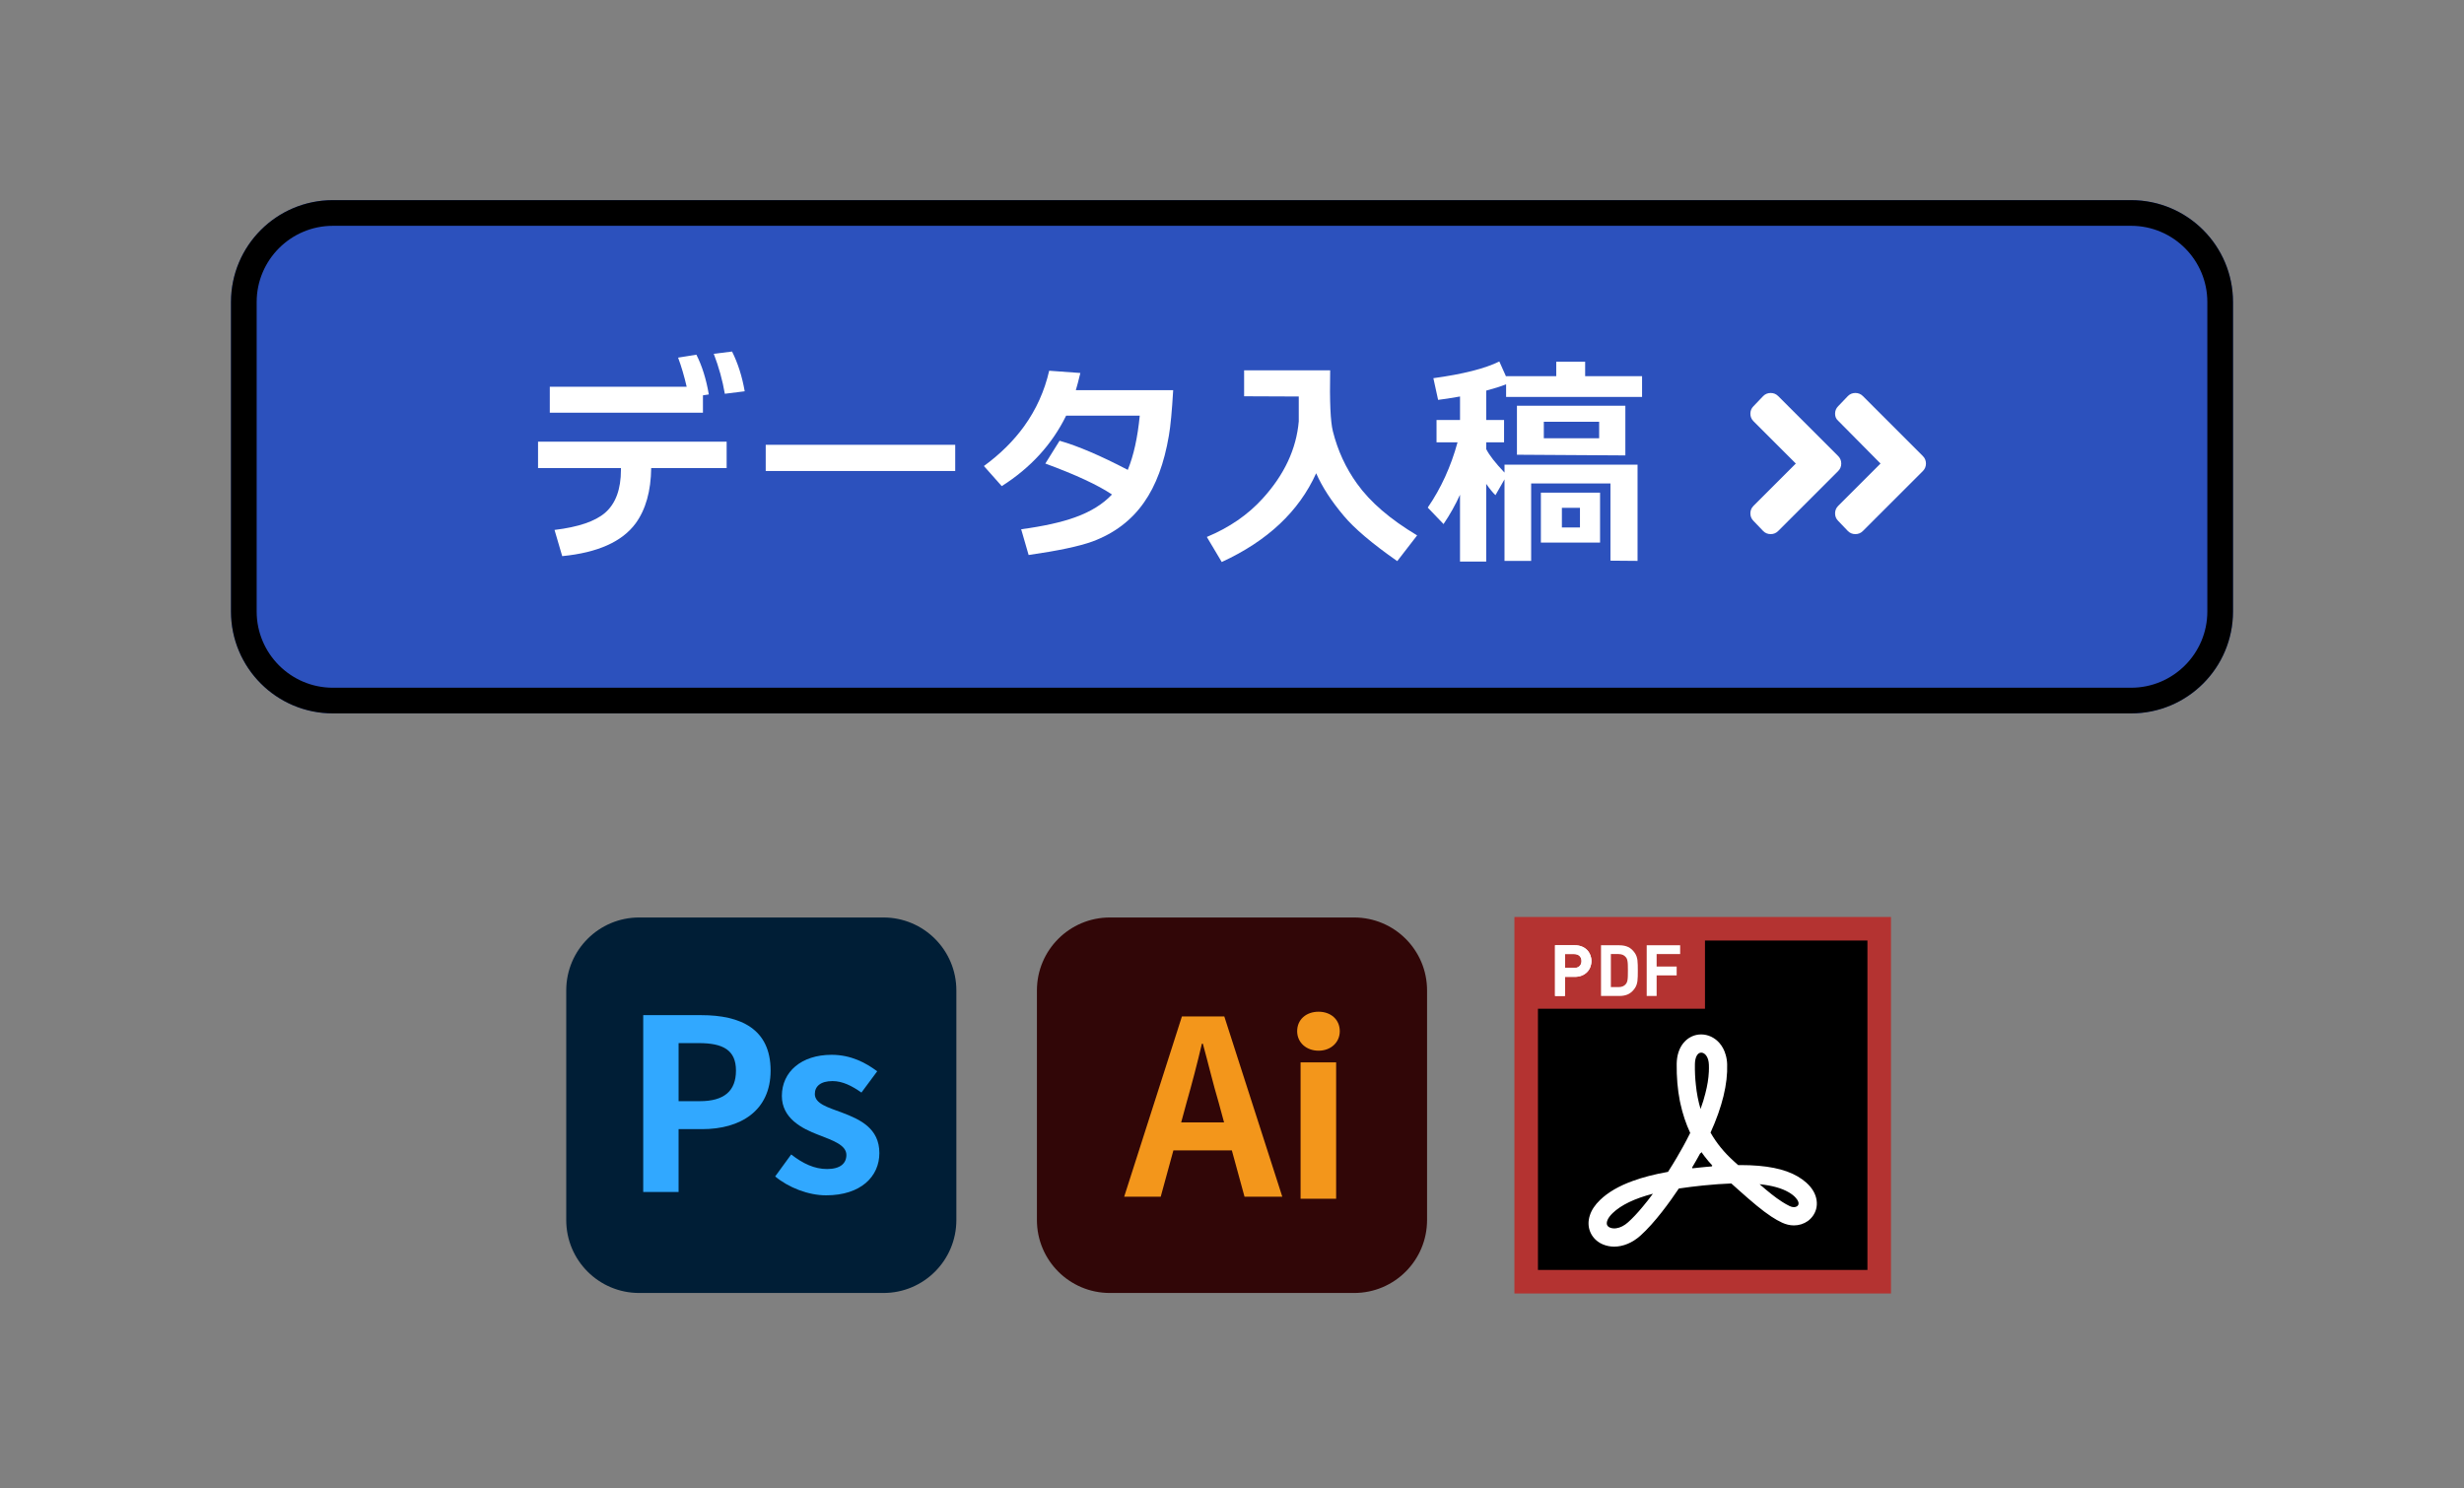 <?xml version="1.0" encoding="utf-8"?>
<!-- Generator: Adobe Illustrator 24.2.0, SVG Export Plug-In . SVG Version: 6.00 Build 0)  -->
<svg version="1.1" id="レイヤー_1" xmlns="http://www.w3.org/2000/svg" xmlns:xlink="http://www.w3.org/1999/xlink" x="0px"
	 y="0px" width="240px" height="145px" viewBox="0 0 240 145" style="enable-background:new 0 0 240 145;" xml:space="preserve">
<rect x="0" y="0" width="240" height="145" fill="#808080" stroke="none"/>
<style type="text/css">
	.st0{fill:#2C51BD;}
	.st1{fill:#FFFFFF;}
	.st2{fill:#B43331;}
	.st3{fill:#FFFEFE;}
	.st4{fill:#001E36;}
	.st5{fill:#31A8FF;}
	.st6{fill:#310607;}
	.st7{fill:#F3961B;}
</style>
<g>
	<g>
		<path class="st0" d="M207.576,69.498H32.424c-5.481,0-9.924-4.443-9.924-9.924V29.422c0-5.481,4.443-9.924,9.924-9.924h175.152
			c5.481,0,9.924,4.443,9.924,9.924v30.152C217.5,65.055,213.057,69.498,207.576,69.498z"/>
		<path d="M207.576,21.998c4.094,0,7.424,3.33,7.424,7.424v30.152c0,4.094-3.33,7.424-7.424,7.424H32.424
			c-4.094,0-7.424-3.33-7.424-7.424V29.422c0-4.094,3.33-7.424,7.424-7.424L207.576,21.998 M207.576,19.498H32.424
			c-5.481,0-9.924,4.443-9.924,9.924v30.152c0,5.481,4.443,9.924,9.924,9.924h175.152c5.481,0,9.924-4.443,9.924-9.924V29.422
			C217.5,23.941,213.057,19.498,207.576,19.498L207.576,19.498z"/>
	</g>
	<g>
		<g>
			<path class="st1" d="M61.911,50.988c-1.32,1.79-3.704,2.853-7.15,3.19l-0.748-2.553c2.317-0.278,3.96-0.836,4.928-1.672
				c1.027-0.895,1.54-2.288,1.54-4.179v-0.176h-8.074v-2.574h18.37v2.574h-7.348C63.4,47.842,62.894,49.639,61.911,50.988z
				 M53.552,40.208v-2.53h13.332c-0.235-1.026-0.514-1.973-0.836-2.838l1.782-0.286c0.557,1.1,0.96,2.391,1.21,3.872l-0.572,0.088
				v1.694C68.468,40.208,53.552,40.208,53.552,40.208z M70.601,38.361c-0.22-1.291-0.58-2.588-1.078-3.894l1.782-0.22
				c0.572,1.144,0.982,2.435,1.232,3.872L70.601,38.361z"/>
			<path class="st1" d="M93.041,45.884H74.583v-2.552h18.458V45.884z"/>
			<path class="st1" d="M103.843,40.494c-1.364,2.787-3.454,5.075-6.27,6.864L95.835,45.4c1.584-1.159,2.889-2.449,3.916-3.872
				c1.173-1.628,1.987-3.432,2.442-5.412l3.036,0.22c-0.176,0.733-0.323,1.291-0.44,1.672h9.482
				c-0.118,2.024-0.257,3.498-0.418,4.422c-0.455,2.699-1.262,4.869-2.42,6.512c-1.218,1.746-2.89,3.014-5.016,3.806
				c-1.291,0.47-3.366,0.909-6.226,1.32l-0.726-2.508c2.17-0.293,3.923-0.682,5.258-1.166c1.51-0.543,2.706-1.283,3.586-2.222
				c-1.379-0.925-3.542-1.929-6.49-3.014l1.386-2.222c1.76,0.499,3.975,1.445,6.644,2.838c0.572-1.394,0.96-3.153,1.166-5.28
				C111.015,40.494,103.843,40.494,103.843,40.494z"/>
			<path class="st1" d="M128.197,46.104c-1.672,3.711-4.737,6.593-9.196,8.646l-1.452-2.441c2.185-0.909,3.997-2.156,5.434-3.74
				c2.112-2.317,3.285-4.825,3.52-7.523c0,0.029,0-0.777,0-2.42l-5.323-0.022v-2.53h8.382c-0.059,3.036,0.029,5.016,0.264,5.94
				c0.47,1.877,1.254,3.579,2.354,5.104c1.275,1.79,3.226,3.469,5.852,5.038l-1.936,2.508c-2.45-1.716-4.188-3.189-5.215-4.422
				C129.678,48.818,128.784,47.439,128.197,46.104z"/>
			<path class="st1" d="M142.211,48.194c-0.455,0.998-0.99,1.951-1.606,2.86l-1.539-1.606c1.29-1.877,2.258-3.996,2.903-6.357
				h-2.046v-2.178h2.288v-2.288c-0.909,0.162-1.621,0.272-2.134,0.33l-0.462-2.112c2.889-0.396,5.03-0.938,6.424-1.628l0.66,1.474
				v-0.044h4.884v-1.408h2.815v1.408h5.544v2.024h-13.243v-1.232c-0.514,0.206-1.159,0.411-1.937,0.616v2.86h1.738v2.178h-1.738
				v0.66c0.294,0.587,0.888,1.35,1.782,2.288v-0.77h12.958v9.372l-2.64-0.022v-7.523h-7.723v7.546h-2.596v-7.944l-0.88,1.54
				c-0.264-0.249-0.564-0.616-0.902-1.1v7.567h-2.552v-6.511L142.211,48.194L142.211,48.194z M158.314,44.366l-10.56-0.066v-4.774
				h10.56V44.366z M155.85,52.858h-5.764v-4.862h5.764V52.858z M155.762,42.695v-1.606h-5.39v1.606H155.762z M153.892,51.384V49.47
				h-1.76v1.914C152.132,51.384,153.892,51.384,153.892,51.384z"/>
			<path class="st1" d="M173.198,51.732c-0.201,0.201-0.444,0.301-0.73,0.301c-0.287,0-0.53-0.1-0.73-0.301l-0.945-0.988
				c-0.201-0.2-0.301-0.443-0.301-0.73c0-0.286,0.1-0.529,0.301-0.73l4.125-4.125l-4.125-4.125c-0.201-0.201-0.301-0.444-0.301-0.73
				s0.1-0.53,0.301-0.73l0.945-0.988c0.2-0.201,0.443-0.301,0.73-0.301c0.286,0,0.529,0.1,0.73,0.301l5.844,5.844
				c0.2,0.201,0.301,0.444,0.301,0.73s-0.101,0.53-0.301,0.73L173.198,51.732z M181.448,38.584c-0.201-0.201-0.444-0.301-0.73-0.301
				c-0.287,0-0.53,0.1-0.73,0.301l-0.945,0.988c-0.201,0.201-0.301,0.444-0.301,0.73s0.1,0.516,0.301,0.688l4.125,4.168
				l-4.125,4.125c-0.201,0.201-0.301,0.444-0.301,0.73c0,0.287,0.1,0.53,0.301,0.73l0.945,0.988c0.2,0.201,0.443,0.301,0.73,0.301
				c0.286,0,0.529-0.1,0.73-0.301l5.844-5.843c0.2-0.201,0.301-0.444,0.301-0.73s-0.101-0.53-0.301-0.73L181.448,38.584z"/>
		</g>
	</g>
</g>
<g>
	<g>
		<rect x="148.654" y="90.478" width="34.385" height="34.385"/>
		<path class="st2" d="M184.186,126.01h-36.679V89.332h36.679V126.01z M149.8,123.717h32.093V91.624H149.8V123.717z"/>
	</g>
	<g>
		<path class="st1" d="M176.644,116.068c-0.171-0.301-0.404-0.586-0.695-0.845c-0.238-0.218-0.518-0.42-0.835-0.607
			c-1.275-0.752-3.095-1.115-5.568-1.115h-0.249c-0.135-0.124-0.275-0.249-0.42-0.379c-0.938-0.845-1.685-1.763-2.266-2.784
			c1.141-2.515,1.685-4.754,1.618-6.662c-0.01-0.321-0.057-0.622-0.14-0.902c-0.124-0.451-0.332-0.85-0.622-1.177
			c-0.005-0.005-0.005-0.005-0.01-0.01c-0.461-0.518-1.104-0.814-1.758-0.814c-0.658,0-1.265,0.285-1.706,0.809
			c-0.436,0.518-0.669,1.229-0.679,2.064c-0.016,1.275,0.088,2.484,0.306,3.598c0.021,0.088,0.036,0.176,0.057,0.264
			c0.218,1.011,0.539,1.97,0.954,2.862c-0.487,0.99-0.98,1.846-1.322,2.427c-0.259,0.441-0.544,0.902-0.84,1.364
			c-1.332,0.238-2.463,0.529-3.448,0.892c-1.332,0.482-2.401,1.104-3.168,1.846c-0.498,0.477-0.835,0.985-1.001,1.514
			c-0.176,0.544-0.166,1.089,0.031,1.576c0.181,0.451,0.508,0.83,0.944,1.089c0.104,0.062,0.213,0.114,0.327,0.161
			c0.332,0.135,0.695,0.207,1.073,0.207c0.876,0,1.778-0.379,2.541-1.058c1.421-1.27,2.888-3.313,3.754-4.604
			c0.71-0.109,1.483-0.202,2.354-0.295c1.027-0.104,1.934-0.166,2.758-0.197c0.254,0.228,0.498,0.446,0.731,0.653
			c1.296,1.156,2.281,1.991,3.173,2.577c0,0.005,0.005,0.005,0.01,0.005c0.353,0.233,0.69,0.425,1.027,0.581
			c0.379,0.176,0.762,0.27,1.156,0.27c0.498,0,0.964-0.15,1.353-0.425c0.394-0.285,0.679-0.695,0.809-1.156
			C177.044,117.24,176.956,116.623,176.644,116.068z M165.181,105.683c-0.073-0.643-0.104-1.312-0.093-2.017
			c0.01-0.669,0.254-1.12,0.612-1.12c0.27,0,0.555,0.244,0.684,0.71c0.036,0.14,0.062,0.301,0.067,0.482
			c0.01,0.218,0.005,0.446-0.005,0.679c-0.031,0.658-0.145,1.358-0.342,2.11c-0.119,0.482-0.275,0.985-0.467,1.509
			C165.419,107.301,165.264,106.518,165.181,105.683z M156.533,119.33c-0.088-0.218,0.01-0.638,0.55-1.156
			c0.824-0.788,2.115-1.41,3.915-1.882c-0.342,0.467-0.679,0.892-1.006,1.281c-0.498,0.601-0.975,1.11-1.405,1.493
			c-0.368,0.332-0.773,0.539-1.156,0.591c-0.067,0.01-0.135,0.016-0.202,0.016C156.89,119.672,156.616,119.537,156.533,119.33z
			 M164.818,113.818l0.036-0.057l-0.057,0.01c0.01-0.026,0.026-0.052,0.042-0.073c0.218-0.368,0.493-0.84,0.788-1.384l0.026,0.057
			l0.067-0.14c0.218,0.311,0.456,0.617,0.705,0.913c0.119,0.14,0.244,0.275,0.368,0.41l-0.083,0.005l0.073,0.067
			c-0.213,0.016-0.436,0.036-0.658,0.057c-0.14,0.016-0.285,0.026-0.43,0.042C165.394,113.756,165.098,113.787,164.818,113.818z
			 M173.544,117.054c-0.617-0.394-1.307-0.949-2.157-1.69c1.208,0.124,2.157,0.389,2.831,0.783c0.295,0.171,0.518,0.347,0.669,0.518
			c0.249,0.264,0.337,0.503,0.29,0.664c-0.042,0.161-0.223,0.27-0.446,0.27c-0.13,0-0.264-0.031-0.404-0.099
			c-0.238-0.114-0.487-0.254-0.752-0.425C173.565,117.074,173.554,117.064,173.544,117.054z"/>
	</g>
	<g>
		<rect x="148.654" y="90.478" class="st2" width="17.415" height="7.792"/>
		<g>
			<g>
				<path class="st3" d="M154.901,93.033c-0.077-0.186-0.179-0.352-0.32-0.493s-0.314-0.256-0.512-0.333
					c-0.205-0.083-0.435-0.122-0.691-0.122h-1.914v4.941h0.967v-1.862h0.947c0.256,0,0.486-0.038,0.691-0.122
					c0.198-0.077,0.371-0.192,0.512-0.333c0.141-0.141,0.243-0.301,0.32-0.493c0.07-0.186,0.109-0.384,0.109-0.589
					C155.01,93.417,154.971,93.218,154.901,93.033z M153.857,94.114c-0.128,0.122-0.307,0.186-0.525,0.186h-0.902v-1.357h0.903
					c0.218,0,0.397,0.064,0.525,0.192c0.122,0.122,0.186,0.288,0.186,0.493C154.043,93.826,153.979,93.993,153.857,94.114z"/>
				<path class="st3" d="M159.522,93.999c-0.006-0.173-0.013-0.326-0.032-0.467c-0.019-0.141-0.051-0.269-0.096-0.39
					c-0.045-0.115-0.102-0.23-0.179-0.333c-0.173-0.25-0.384-0.435-0.621-0.55c-0.243-0.115-0.531-0.173-0.871-0.173h-1.78v4.941
					h1.78c0.339,0,0.627-0.058,0.871-0.173c0.237-0.115,0.448-0.301,0.621-0.55c0.077-0.102,0.134-0.218,0.179-0.333
					c0.045-0.122,0.077-0.25,0.096-0.39c0.019-0.141,0.026-0.294,0.032-0.467c0.006-0.166,0.006-0.352,0.006-0.557
					C159.529,94.352,159.529,94.166,159.522,93.999z M158.556,95.055c0,0.147-0.013,0.262-0.026,0.365
					c-0.013,0.096-0.032,0.186-0.058,0.25c-0.026,0.07-0.064,0.134-0.109,0.192c-0.16,0.205-0.403,0.301-0.723,0.301h-0.736v-3.22
					h0.736c0.32,0,0.563,0.102,0.723,0.307c0.045,0.058,0.083,0.115,0.109,0.186c0.026,0.07,0.045,0.154,0.058,0.256
					c0.013,0.096,0.026,0.218,0.026,0.358c0.006,0.141,0.006,0.314,0.006,0.506S158.562,94.914,158.556,95.055z"/>
				<path class="st3" d="M163.651,92.943v-0.858h-3.258v4.941h0.967v-2.003h1.952v-0.864h-1.952v-1.216H163.651L163.651,92.943z"/>
			</g>
			<g>
				<path class="st3" d="M154.901,93.033c-0.077-0.186-0.179-0.352-0.32-0.493s-0.314-0.256-0.512-0.333
					c-0.205-0.083-0.435-0.122-0.691-0.122h-1.914v4.941h0.967v-1.862h0.947c0.256,0,0.486-0.038,0.691-0.122
					c0.198-0.077,0.371-0.192,0.512-0.333c0.141-0.141,0.243-0.301,0.32-0.493c0.07-0.186,0.109-0.384,0.109-0.589
					C155.01,93.417,154.971,93.218,154.901,93.033z M153.857,94.114c-0.128,0.122-0.307,0.186-0.525,0.186h-0.902v-1.357h0.903
					c0.218,0,0.397,0.064,0.525,0.192c0.122,0.122,0.186,0.288,0.186,0.493C154.043,93.826,153.979,93.993,153.857,94.114z"/>
			</g>
		</g>
	</g>
</g>
<g>
	<path class="st4" d="M86.05,125.961H62.255c-3.922,0-7.102-3.18-7.102-7.102V96.483c0-3.922,3.18-7.102,7.102-7.102H86.05
		c3.922,0,7.102,3.18,7.102,7.102v22.376C93.152,122.781,89.973,125.961,86.05,125.961z"/>
	<g>
		<g>
			<path class="st5" d="M62.652,98.895h5.656c3.818,0,6.751,1.327,6.751,5.4c0,3.935-2.956,5.705-6.658,5.705h-2.305v6.122h-3.445
				V98.895z M68.17,107.275c2.374,0,3.515-1.001,3.515-2.98c0-2.001-1.257-2.677-3.632-2.677h-1.956v5.656H68.17z"/>
			<path class="st5" d="M75.504,114.608l1.56-2.142c1.165,0.908,2.282,1.42,3.491,1.42c1.303,0,1.886-0.558,1.886-1.372
				c0-0.978-1.351-1.421-2.724-1.957c-1.652-0.628-3.561-1.629-3.561-3.795c0-2.352,1.909-4.004,4.841-4.004
				c1.909,0,3.352,0.792,4.446,1.606l-1.536,2.072c-0.931-0.653-1.839-1.118-2.817-1.118c-1.164,0-1.722,0.512-1.722,1.257
				c0,0.954,1.28,1.303,2.654,1.817c1.723,0.652,3.632,1.512,3.632,3.935c0,2.281-1.793,4.121-5.191,4.121
				C78.717,116.448,76.785,115.679,75.504,114.608z"/>
		</g>
	</g>
</g>
<g>
	<path class="st6" d="M131.897,125.961h-23.796c-3.922,0-7.102-3.18-7.102-7.102V96.483c0-3.922,3.18-7.102,7.102-7.102h23.796
		c3.922,0,7.102,3.18,7.102,7.102v22.376C138.999,122.781,135.819,125.961,131.897,125.961z"/>
	<g>
		<g>
			<path class="st7" d="M119.986,112.072h-5.695l-1.234,4.509h-3.559l5.624-17.559h4.129l5.648,17.559h-3.679L119.986,112.072z
				 M119.227,109.343l-0.522-1.922c-0.546-1.827-1.02-3.844-1.543-5.743h-0.095c-0.451,1.923-0.973,3.916-1.495,5.743l-0.522,1.922
				H119.227z"/>
			<path class="st7" d="M126.347,100.459c0-1.138,0.878-1.898,2.088-1.898c1.186,0,2.064,0.759,2.064,1.898
				c0,1.092-0.878,1.899-2.064,1.899C127.225,102.357,126.347,101.55,126.347,100.459z M126.679,103.493h3.464v13.288h-3.464
				V103.493z"/>
		</g>
	</g>
</g>
</svg>
